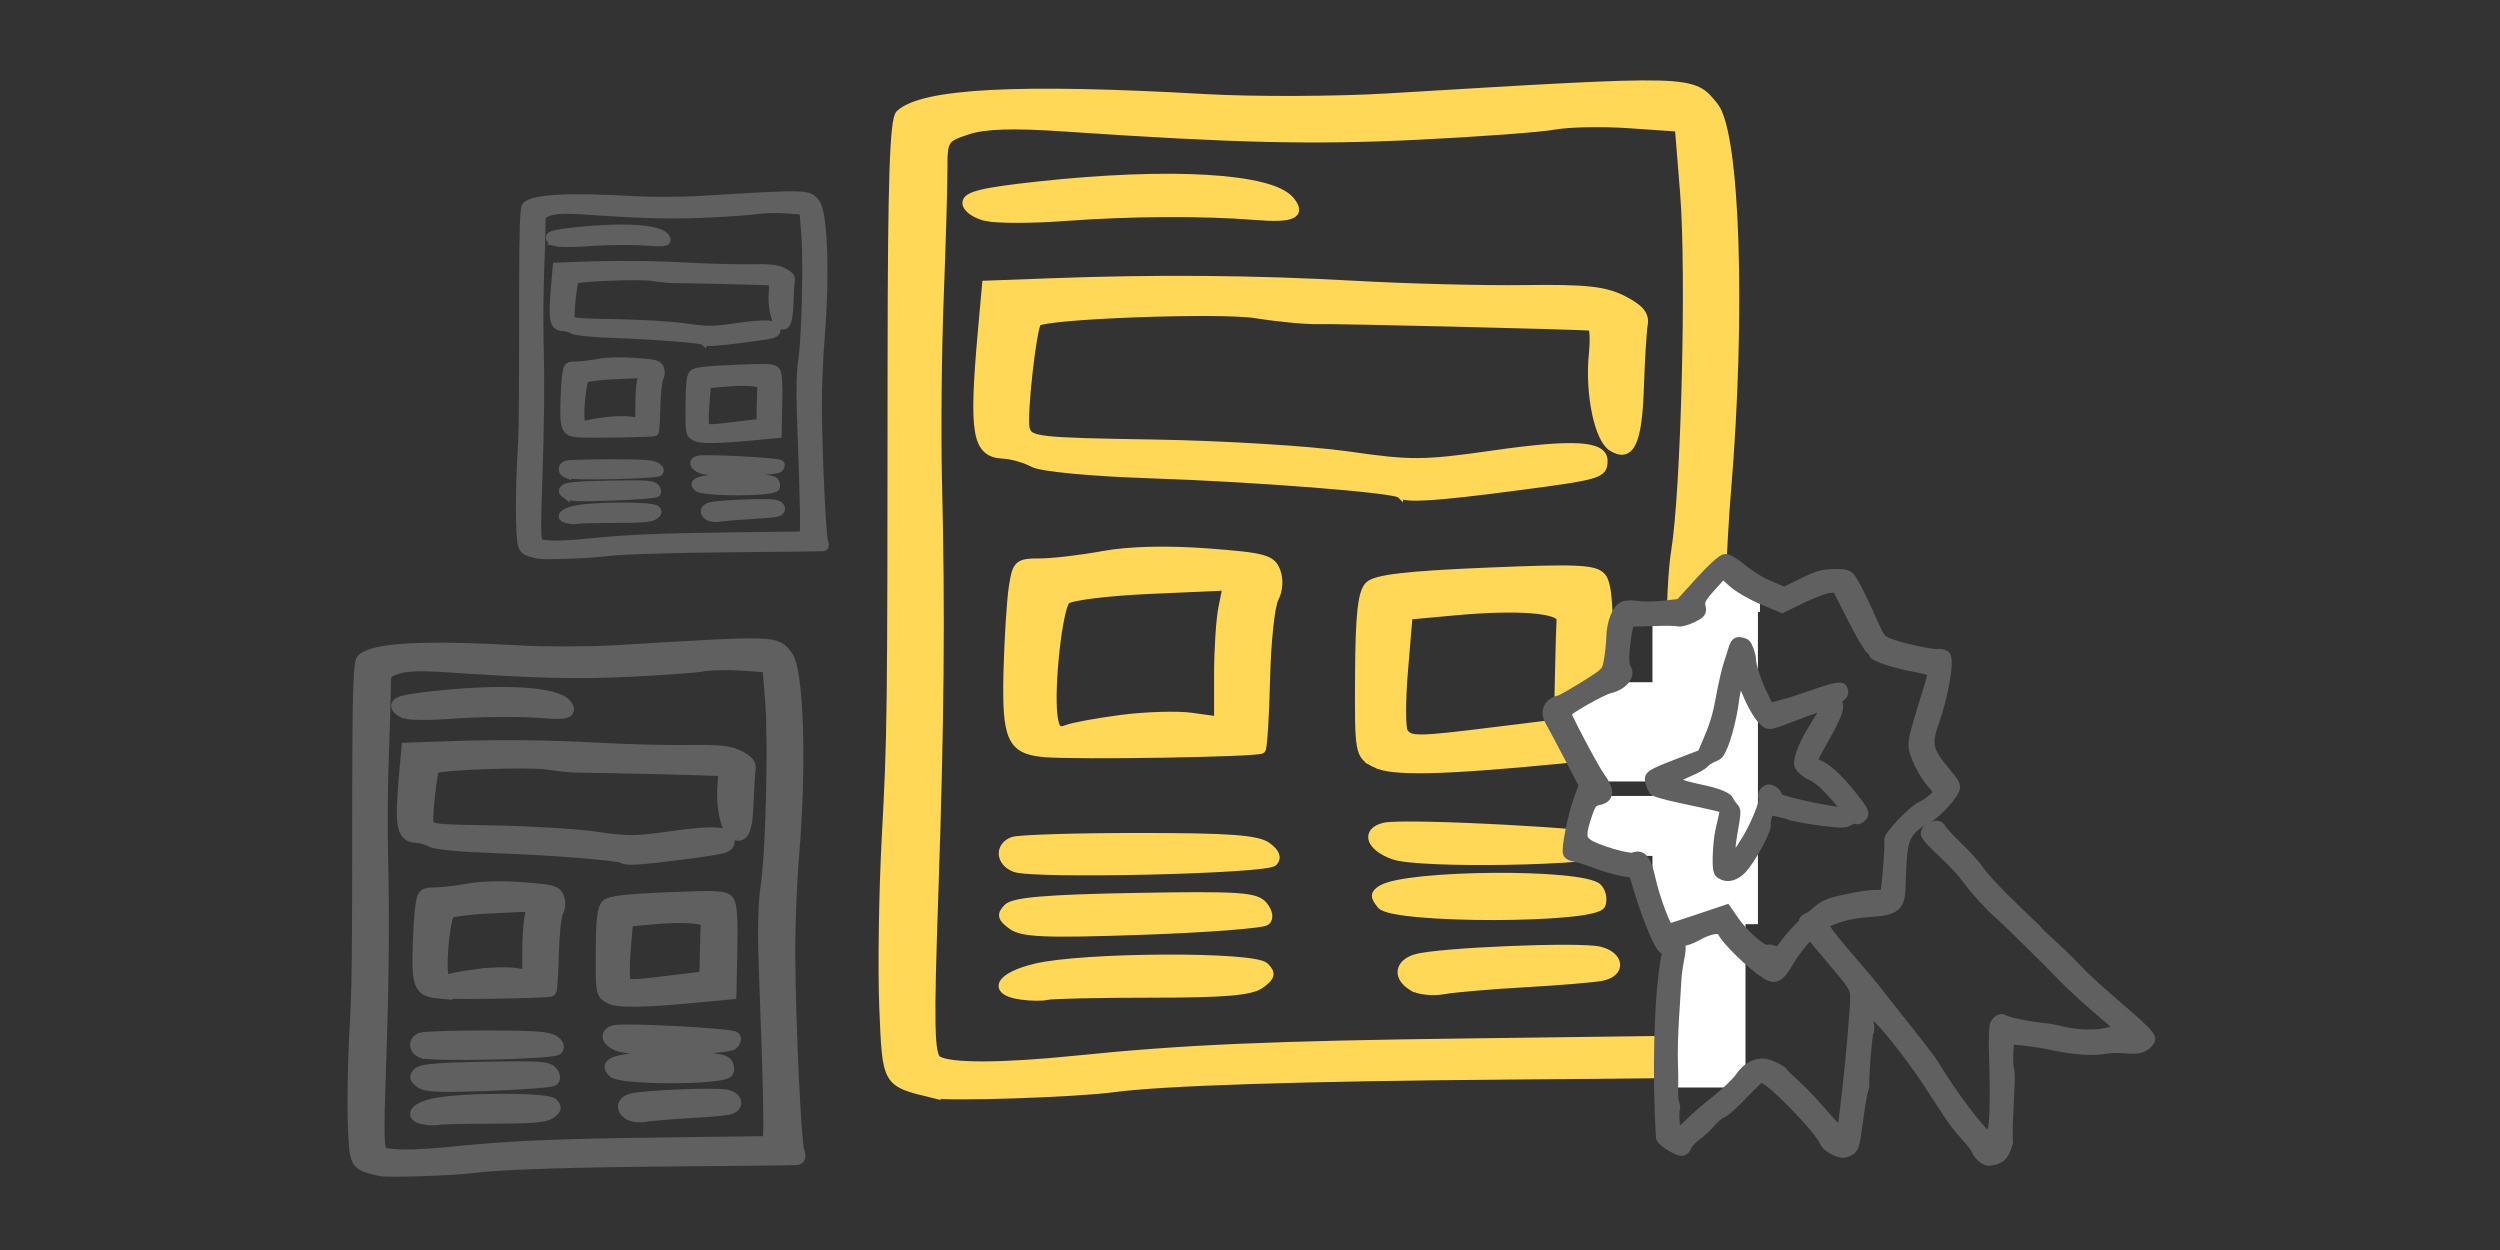 <?xml version="1.0" encoding="UTF-8" standalone="no"?>
<!-- Created with Inkscape (http://www.inkscape.org/) -->

<svg
   xmlns:dc="http://purl.org/dc/elements/1.1/"
   xmlns:cc="http://creativecommons.org/ns#"
   xmlns:rdf="http://www.w3.org/1999/02/22-rdf-syntax-ns#"
   xmlns:svg="http://www.w3.org/2000/svg"
   xmlns="http://www.w3.org/2000/svg"
   xmlns:sodipodi="http://sodipodi.sourceforge.net/DTD/sodipodi-0.dtd"
   xmlns:inkscape="http://www.inkscape.org/namespaces/inkscape"
   width="240"
   height="120"
   viewBox="0 0 240 120"
   id="svg2"
   version="1.1"
   inkscape:version="0.92.2 5c3e80d, 2017-08-06"
   sodipodi:docname="PictureWebsite.svg"
   inkscape:export-filename="/Volumes/TOBIAS EICHNER IT + CONSULTING 1/Internet-Inhalte/TOBIAS EICHNER IT + CONSULTING/Mediendateien/Cliparts/IS1.png"
   inkscape:export-xdpi="90"
   inkscape:export-ydpi="90">
  <rect x="0" y="0" width="240" height="120" fill="#333333" stroke="none"/>
  <defs
     id="defs4">
    <clipPath
       id="clipPath13878"
       clipPathUnits="userSpaceOnUse">
      <path
         inkscape:connector-curvature="0"
         id="path13880"
         d="m 0,0 578.16,0 0,824.76 L 0,824.76 0,0 Z" />
    </clipPath>
    <inkscape:path-effect
       scale_y_rel="false"
       prop_scale="1"
       strokepath="m 45.309,992.362 149.382,0"
       endpoint_spacing_variation="0;1"
       endpoint_edge_variation="0;1"
       startpoint_spacing_variation="0;1"
       startpoint_edge_variation="0;1"
       count="5"
       is_visible="true"
       id="path-effect4358"
       effect="curvestitching" />
    <clipPath
       clipPathUnits="userSpaceOnUse"
       id="clipPath13878-9">
      <path
         d="M 0,0 H 578.16 V 824.76 H 0 Z"
         id="path13880-0"
         inkscape:connector-curvature="0" />
    </clipPath>
    <clipPath
       clipPathUnits="userSpaceOnUse"
       id="clipPath13878-6">
      <path
         d="m 0,0 578.16,0 0,824.76 L 0,824.76 0,0 Z"
         id="path13880-3"
         inkscape:connector-curvature="0" />
    </clipPath>
    <clipPath
       clipPathUnits="userSpaceOnUse"
       id="clipPath13878-3">
      <path
         d="m 0,0 578.16,0 0,824.76 L 0,824.76 0,0 Z"
         id="path13880-1"
         inkscape:connector-curvature="0" />
    </clipPath>
    <clipPath
       clipPathUnits="userSpaceOnUse"
       id="clipPath13878-1">
      <path
         d="m 0,0 578.16,0 0,824.76 L 0,824.76 0,0 Z"
         id="path13880-8"
         inkscape:connector-curvature="0" />
    </clipPath>
    <clipPath
       clipPathUnits="userSpaceOnUse"
       id="clipPath13878-7">
      <path
         d="m 0,0 578.16,0 0,824.76 L 0,824.76 0,0 Z"
         id="path13880-4"
         inkscape:connector-curvature="0" />
    </clipPath>
    <clipPath
       clipPathUnits="userSpaceOnUse"
       id="clipPath13878-4">
      <path
         d="m 0,0 578.16,0 0,824.76 L 0,824.76 0,0 Z"
         id="path13880-30"
         inkscape:connector-curvature="0" />
    </clipPath>
    <inkscape:path-effect
       effect="curvestitching"
       id="path-effect4358-6"
       is_visible="true"
       count="5"
       startpoint_edge_variation="0;1"
       startpoint_spacing_variation="0;1"
       endpoint_edge_variation="0;1"
       endpoint_spacing_variation="0;1"
       strokepath="M 45.309,992.362 H 194.691"
       prop_scale="1"
       scale_y_rel="false" />
  </defs>
  <sodipodi:namedview
     id="base"
     pagecolor="#ffffff"
     bordercolor="#666666"
     borderopacity="1.0"
     inkscape:pageopacity="0.0"
     inkscape:pageshadow="2"
     inkscape:zoom="3"
     inkscape:cx="84.532663"
     inkscape:cy="44.202085"
     inkscape:document-units="px"
     inkscape:current-layer="layer1"
     showgrid="false"
     units="px"
     inkscape:window-width="1680"
     inkscape:window-height="1005"
     inkscape:window-x="0"
     inkscape:window-y="1"
     inkscape:window-maximized="1"
     inkscape:object-nodes="false" />
  <g
     inkscape:label="Ebene 1"
     inkscape:groupmode="layer"
     id="layer1"
     transform="translate(0,-932.362)">
    <g
       inkscape:label="Ebene 1"
       id="layer1-3"
       transform="matrix(0.715,0,0,0.715,-92.113,449.004)" />
    <g
       inkscape:label="Ebene 1"
       id="layer1-3-4"
       transform="matrix(0.389,0,0,0.389,12.191,824.538)" />
    <path
       style="fill:#ffd858;fill-opacity:1;stroke:#ffd858;stroke-width:0.754;stroke-opacity:1;stroke-miterlimit:4;stroke-dasharray:none"
       d="m 89.632,1037.41 c -4.62,-1.123 -4.543,-0.992 -4.843,-8.282 -0.152,-3.684 -0.047,-11.01 0.233,-16.282 0.536,-10.113 0.544,-10.734 0.566,-46.261 0.011,-16.862 0.207,-22.767 0.774,-23.291 2.236,-2.066 11.396,-2.543 29.309,-1.525 4.659,0.264 12.565,0.236 17.569,-0.063 29.665,-1.78 29.21,-1.792 31.346,0.846 2.077,2.564 2.647,19.835 1.218,36.897 -0.419,5.004 -0.737,13.193 -0.707,18.196 0.077,12.721 1.088,34.544 1.679,36.236 0.351,1.004 0.245,1.437 -0.365,1.499 -0.472,0.05 -10.175,0.16 -21.564,0.244 -19.849,0.15 -33.269,0.581 -37.961,1.214 -3.64,0.491 -15.911,0.897 -17.255,0.57 z m 13.672,-3.333 c 10.347,-1.054 18.636,-1.413 38.094,-1.655 10.526,-0.131 19.372,-0.244 19.659,-0.253 0.487,-0.028 0.355,-7.551 -0.568,-32.45 -0.234,-6.311 -0.113,-11.78 0.318,-14.432 0.953,-5.864 1.476,-26.75 0.861,-34.388 l -0.505,-6.275 -4.706,-0.326 c -2.588,-0.179 -5.835,-0.124 -7.216,0.129 -1.38,0.25 -7.31,0.689 -13.177,0.976 -10.042,0.491 -17.542,0.315 -33.918,-0.797 -4.919,-0.334 -7.611,-0.25 -9.255,0.294 -2.234,0.737 -2.318,0.872 -2.313,3.697 0.001,1.613 -0.159,7.167 -0.359,12.344 -0.2,5.176 -0.274,13.083 -0.165,17.569 0.309,12.673 0.215,23.156 -0.355,39.762 -0.435,12.662 -0.378,15.385 0.331,15.834 1.124,0.712 6.115,0.702 13.274,-0.028 z m -5.358,-6.139 c -2.8,-0.419 -2.024,-1.86 1.45,-2.693 4.572,-1.097 20.988,-1.176 22.047,-0.108 0.673,0.68 0.602,0.986 -0.4,1.726 -0.927,0.684 -3.423,0.899 -10.459,0.899 -5.082,0 -9.617,0.097 -10.076,0.217 -0.46,0.118 -1.612,0.102 -2.561,-0.044 z m 37.648,-0.827 c -1.523,-0.923 -1.372,-2.256 0.314,-2.767 2.102,-0.637 15.782,-1.204 17.664,-0.731 2.003,0.503 2.145,2.14 0.219,2.529 -0.776,0.156 -4.094,0.436 -7.373,0.618 -3.278,0.184 -6.808,0.486 -7.843,0.674 -1.035,0.189 -2.377,0.044 -2.98,-0.324 z m -38.466,-5.892 c -1.003,-0.74 -1.076,-1.049 -0.407,-1.728 0.599,-0.608 3.849,-0.881 12.276,-1.032 9.961,-0.176 11.572,-0.069 12.304,0.811 0.497,0.599 0.61,1.231 0.274,1.539 -0.313,0.288 -5.667,0.7 -11.897,0.917 -9.317,0.324 -11.545,0.233 -12.549,-0.507 z m 35.44,-1.982 c -0.672,-0.81 -0.66,-1.078 0.066,-1.527 2.402,-1.484 19.318,-1.606 20.775,-0.15 0.388,0.388 0.541,1.135 0.339,1.66 -0.553,1.441 -19.985,1.456 -21.179,0.028 z m -35.136,-3.533 c -1.463,-0.544 -1.592,-2.093 -0.219,-2.619 0.546,-0.209 5.998,-0.381 12.116,-0.381 8.67,0 11.392,0.198 12.341,0.899 0.813,0.601 1.01,1.109 0.591,1.53 -0.732,0.737 -23.006,1.249 -24.829,0.571 z m 36.334,-1.21 c -2.278,-0.824 -2.759,-2.306 -0.9,-2.773 1.872,-0.47 21.512,0.576 22.113,1.177 0.249,0.25 0.105,0.801 -0.32,1.227 -0.959,0.96 -18.407,1.268 -20.894,0.369 z m -1.779,-8.839 c -1.546,-0.835 -1.568,-0.959 -1.525,-8.529 0.033,-5.782 0.266,-7.901 0.941,-8.57 0.661,-0.654 3.628,-1.003 11.257,-1.322 8.876,-0.371 10.474,-0.296 11.153,0.523 0.571,0.687 0.745,3.225 0.621,9.03 l -0.173,8.074 -4.392,0.426 c -11.516,1.118 -16.311,1.217 -17.883,0.368 z m 11.451,-3.109 6.118,-0.757 0.094,-4.582 c 0.052,-2.52 0.122,-4.935 0.157,-5.366 0.08,-1.004 -4.14,-1.334 -10.081,-0.787 l -4.497,0.413 -0.436,5.232 c -0.24,2.877 -0.247,5.538 -0.012,5.912 0.533,0.863 1.211,0.857 8.66,-0.067 z m -43.248,2.121 c -3.146,-0.305 -3.643,-1.433 -3.476,-7.886 0.081,-3.149 0.311,-6.785 0.511,-8.079 0.34,-2.209 0.499,-2.353 2.588,-2.353 1.224,0 3.964,-0.321 6.089,-0.712 2.455,-0.452 6.1,-0.544 9.998,-0.253 5.483,0.411 6.189,0.603 6.645,1.81 0.3,0.794 0.231,1.867 -0.169,2.604 -0.373,0.691 -0.745,4.179 -0.826,7.75 -0.081,3.573 -0.275,6.623 -0.43,6.778 -0.333,0.333 -18.03,0.619 -20.929,0.338 z m 7.478,-3.301 c 2.327,-0.302 5.362,-0.391 6.745,-0.198 l 2.515,0.352 v -4.369 c 0,-2.403 0.185,-5.294 0.411,-6.422 l 0.411,-2.053 -7.357,0.325 c -4.046,0.178 -7.66,0.627 -8.029,0.996 -0.731,0.731 -1.56,8.128 -1.232,10.99 0.158,1.375 0.44,1.679 1.255,1.351 0.578,-0.233 2.955,-0.671 5.282,-0.973 z m 26.755,-21.574 c -0.502,-0.502 -13.767,-1.546 -23.962,-1.888 -5.792,-0.195 -10.49,-0.641 -11.294,-1.074 -0.757,-0.408 -2.029,-0.773 -2.825,-0.81 -2.658,-0.124 -2.975,-1.946 -2.082,-11.944 l 0.393,-4.393 6.275,-0.231 c 10.182,-0.376 19.483,-0.298 29.177,0.244 5.004,0.281 12.345,0.466 16.314,0.411 5.814,-0.08 7.642,0.118 9.412,1.017 1.577,0.801 2.136,1.463 1.981,2.347 -0.118,0.677 -0.288,3.433 -0.377,6.126 -0.175,5.274 -0.915,6.828 -2.713,5.694 -1.29,-0.814 -2.188,-5.183 -1.821,-8.863 0.146,-1.467 0.089,-2.681 -0.128,-2.699 -1.597,-0.129 -24.656,-0.682 -26.243,-0.629 -1.103,0.036 -3.789,-0.217 -5.969,-0.565 -3.469,-0.554 -20.253,0.066 -20.962,0.777 -0.478,0.479 -1.425,9.049 -1.126,10.191 0.306,1.17 0.993,1.249 12.37,1.433 6.625,0.108 15.003,0.623 18.617,1.145 5.989,0.865 7.226,0.856 13.965,-0.108 7.638,-1.089 10.523,-0.918 10.523,0.623 0,1.325 -0.366,1.433 -8.48,2.497 -7.686,1.008 -10.553,1.189 -11.045,0.697 z M 94.651,953.199 c -1.052,-0.239 -1.882,-0.84 -1.882,-1.36 0,-0.72 1.558,-1.099 6.902,-1.678 12.674,-1.373 22.357,-0.804 24.206,1.424 1.152,1.387 0.219,1.807 -3.373,1.518 -5.023,-0.404 -12.1,-0.364 -18.323,0.102 -3.106,0.233 -6.494,0.231 -7.53,0 z"
       id="path7465"
       inkscape:connector-curvature="0" />
    <g
       id="g8295"
       transform="matrix(1.347,0,0,1.347,-18.513,-360.307)">
      <g
         transform="matrix(1.036,0,0,1.036,19.071,-36.423)"
         id="g8273">
        <g
           id="g8261">
          <rect
             y="1003.287"
             x="108.535"
             height="21.764"
             width="7.255"
             id="rect8243"
             style="color:#000000;display:inline;overflow:visible;visibility:visible;opacity:1;fill:#ffffff;fill-opacity:1;fill-rule:evenodd;stroke:none;stroke-width:1.413;stroke-linecap:butt;stroke-linejoin:miter;stroke-miterlimit:4;stroke-dasharray:none;stroke-dashoffset:0;stroke-opacity:1;marker:none;enable-background:accumulate" />
          <rect
             style="color:#000000;display:inline;overflow:visible;visibility:visible;opacity:1;fill:#ffffff;fill-opacity:1;fill-rule:evenodd;stroke:none;stroke-width:0.339;stroke-linecap:butt;stroke-linejoin:miter;stroke-miterlimit:4;stroke-dasharray:none;stroke-dashoffset:0;stroke-opacity:1;marker:none;enable-background:accumulate"
             id="rect8245"
             width="4.267"
             height="2.134"
             x="111.664"
             y="1001.437" />
          <rect
             y="1009.403"
             x="102.56"
             height="4.125"
             width="4.836"
             id="rect8247"
             style="color:#000000;display:inline;overflow:visible;visibility:visible;opacity:1;fill:#ffffff;fill-opacity:1;fill-rule:evenodd;stroke:none;stroke-width:0.502;stroke-linecap:butt;stroke-linejoin:miter;stroke-miterlimit:4;stroke-dasharray:none;stroke-dashoffset:0;stroke-opacity:1;marker:none;enable-background:accumulate" />
          <rect
             style="color:#000000;display:inline;overflow:visible;visibility:visible;opacity:1;fill:#ffffff;fill-opacity:1;fill-rule:evenodd;stroke:none;stroke-width:0.502;stroke-linecap:butt;stroke-linejoin:miter;stroke-miterlimit:4;stroke-dasharray:none;stroke-dashoffset:0;stroke-opacity:1;marker:none;enable-background:accumulate"
             id="rect8249"
             width="4.836"
             height="4.125"
             x="104.125"
             y="1008.408" />
          <rect
             y="1011.11"
             x="103.841"
             height="4.125"
             width="4.836"
             id="rect8251"
             style="color:#000000;display:inline;overflow:visible;visibility:visible;opacity:1;fill:#ffffff;fill-opacity:1;fill-rule:evenodd;stroke:none;stroke-width:0.502;stroke-linecap:butt;stroke-linejoin:miter;stroke-miterlimit:4;stroke-dasharray:none;stroke-dashoffset:0;stroke-opacity:1;marker:none;enable-background:accumulate" />
          <rect
             style="color:#000000;display:inline;overflow:visible;visibility:visible;opacity:1;fill:#ffffff;fill-opacity:1;fill-rule:evenodd;stroke:none;stroke-width:0.578;stroke-linecap:butt;stroke-linejoin:miter;stroke-miterlimit:4;stroke-dasharray:none;stroke-dashoffset:0;stroke-opacity:1;marker:none;enable-background:accumulate"
             id="rect8253"
             width="6.401"
             height="4.125"
             x="103.556"
             y="1016.231" />
        </g>
        <rect
           style="color:#000000;display:inline;overflow:visible;visibility:visible;opacity:1;fill:#ffffff;fill-opacity:1;fill-rule:evenodd;stroke:none;stroke-width:0.934;stroke-linecap:butt;stroke-linejoin:miter;stroke-miterlimit:4;stroke-dasharray:none;stroke-dashoffset:0;stroke-opacity:1;marker:none;enable-background:accumulate"
           id="rect8263"
           width="5.263"
           height="12.802"
           x="109.673"
           y="1023.486" />
      </g>
      <g
         inkscape:transform-center-y="-16.496704"
         inkscape:transform-center-x="-10.914668"
         transform="matrix(0.64,-0.254,0.254,0.64,-201.346,417.591)"
         id="g8241">
        <path
           style="fill:#606060;fill-opacity:1;stroke:#606060;stroke-width:1.106;stroke-miterlimit:4;stroke-dasharray:none;stroke-opacity:1"
           d="m 132.637,1008.03 c -0.955,-1.309 -2.52,-4.801 -2.52,-5.623 0,-0.601 -1.151,-0.877 -2.691,-0.647 -0.632,0.094 -1.47,0.041 -1.892,-0.119 -0.563,-0.215 -0.854,-0.209 -1.133,0.022 -0.248,0.206 -0.463,0.223 -0.637,0.049 -0.302,-0.302 -0.358,-3.341 -0.116,-6.334 l 0.166,-2.062 -1.016,-0.612 c -0.559,-0.337 -1.597,-1.146 -2.308,-1.799 -0.711,-0.652 -1.507,-1.301 -1.769,-1.442 -0.262,-0.14 -0.477,-0.384 -0.477,-0.541 0,-0.491 1.882,-3.411 3.035,-4.709 l 1.101,-1.239 -0.342,-3.272 c -0.188,-1.799 -0.398,-3.657 -0.468,-4.127 -0.174,-1.179 0.488,-1.83 1.682,-1.657 0.215,0.031 1.565,-0.158 3,-0.42 2.559,-0.468 2.622,-0.497 3.259,-1.507 0.358,-0.566 0.874,-1.553 1.148,-2.192 0.601,-1.402 1.615,-2.472 2.341,-2.472 0.293,0 0.91,0.229 1.37,0.509 0.46,0.28 1.58,0.71 2.488,0.956 l 1.651,0.447 2.792,-1.37 c 1.633,-0.801 2.985,-1.309 3.257,-1.222 0.256,0.082 0.802,0.795 1.214,1.585 0.412,0.79 1.303,1.982 1.979,2.649 l 1.23,1.212 2.111,-0.167 c 1.752,-0.139 2.335,-0.078 3.43,0.356 1.31,0.519 1.32,0.533 1.498,1.939 0.098,0.779 0.217,2.479 0.264,3.778 0.084,2.322 0.101,2.375 1.009,3.191 1.002,0.9 3.828,2.758 4.194,2.758 0.125,0 0.357,0.157 0.517,0.35 0.357,0.43 -1.655,3.746 -3.659,6.031 -1.543,1.758 -1.656,2.536 -0.756,5.201 0.474,1.404 0.504,1.712 0.198,2.01 -0.737,0.714 -2.975,1.711 -3.842,1.711 -0.492,0 -1.356,0.236 -1.921,0.524 -1.037,0.529 -1.578,1.404 -3.139,5.082 -0.761,1.791 -1.401,2.014 -3.656,1.274 -2.805,-0.922 -4.886,-0.984 -6.833,-0.204 -0.888,0.356 -2.235,1.137 -2.992,1.735 -1.604,1.268 -2.065,1.329 -2.767,0.368 z m 6.364,-3.658 c 1.935,-0.706 2.028,-0.714 4.133,-0.381 1.184,0.188 2.554,0.504 3.043,0.703 0.489,0.199 0.918,0.362 0.952,0.362 0.166,0 2.512,-4.766 2.512,-5.103 0,-0.411 3.527,-2.02 4.428,-2.02 0.695,0 2.168,-0.533 2.168,-0.784 0,-0.113 -0.178,-0.71 -0.396,-1.327 -0.218,-0.617 -0.396,-1.807 -0.396,-2.645 0,-1.449 0.072,-1.617 1.503,-3.463 0.827,-1.067 1.895,-2.406 2.375,-2.977 0.479,-0.57 0.872,-1.169 0.872,-1.329 0,-0.161 -0.638,-0.679 -1.417,-1.152 -1.664,-1.009 -3.682,-2.684 -3.479,-2.887 0.078,-0.078 0.018,-0.291 -0.133,-0.474 -0.151,-0.182 -0.417,-1.906 -0.591,-3.831 l -0.316,-3.5 -0.792,-0.222 c -0.435,-0.122 -1.801,-0.147 -3.035,-0.056 l -2.243,0.166 -1.6,-1.571 c -0.88,-0.864 -1.86,-2.122 -2.177,-2.797 l -0.576,-1.226 -1.702,0.839 c -1.359,0.67 -1.718,0.976 -1.781,1.515 -0.069,0.593 -0.218,0.685 -1.219,0.757 -0.627,0.045 -1.28,-0.031 -1.451,-0.17 -0.171,-0.138 -1.141,-0.546 -2.157,-0.906 -1.016,-0.36 -2.04,-0.736 -2.276,-0.836 -0.333,-0.14 -0.67,0.258 -1.503,1.775 -0.68,1.239 -1.021,2.155 -0.931,2.5 0.218,0.836 -0.953,1.492 -2.284,1.279 -0.805,-0.129 -4.955,0.447 -5.178,0.719 -0.142,0.173 0.534,6.392 0.814,7.484 0.431,1.682 0.116,2.346 -1.011,2.13 -0.58,-0.111 -0.868,0.049 -1.573,0.873 -1.446,1.689 -1.644,2.215 -1.128,3.002 0.578,0.883 3.34,3.044 3.89,3.044 0.91,2.5e-4 1.117,0.684 0.795,2.63 -0.34,2.058 -0.404,5.531 -0.104,5.584 0.109,0.019 1.555,0.108 3.213,0.198 l 3.015,0.163 0.303,1.319 c 0.385,1.678 1.613,4.09 2.082,4.09 0.197,0 0.5,0.17 0.673,0.379 0.268,0.323 0.49,0.267 1.506,-0.377 0.655,-0.416 2.082,-1.081 3.171,-1.478 z"
           id="path1394"
           inkscape:connector-curvature="0" />
        <path
           style="fill:#606060;fill-opacity:1;stroke:#606060;stroke-width:0.606;stroke-miterlimit:4;stroke-dasharray:none;stroke-opacity:1"
           d="m 146.998,1034.809 c -0.526,-0.103 -1.043,-0.965 -1.043,-1.74 0,-0.251 -0.224,-1.021 -0.497,-1.712 -0.273,-0.691 -0.639,-1.952 -0.813,-2.802 -0.174,-0.85 -0.523,-2.561 -0.776,-3.803 -0.71,-3.489 -2.29,-8.557 -2.669,-8.557 -0.11,0 -0.269,0.32 -0.355,0.71 -0.086,0.391 -0.255,0.771 -0.376,0.846 -0.218,0.135 -2.358,4.475 -2.358,4.782 0,0.088 -0.162,0.339 -0.36,0.558 -0.198,0.219 -0.978,1.511 -1.734,2.871 -1.262,2.271 -1.437,2.479 -2.139,2.548 -0.591,0.058 -0.926,-0.087 -1.475,-0.635 -0.391,-0.391 -0.712,-0.959 -0.714,-1.263 -0.01,-1.524 -2.948,-8.516 -3.579,-8.516 -0.114,0 -0.771,0.257 -1.461,0.57 -2.222,1.009 -3.085,1.331 -3.569,1.331 -0.26,0 -0.862,0.21 -1.338,0.466 -0.475,0.256 -1.306,0.578 -1.847,0.715 -0.54,0.137 -1.115,0.408 -1.277,0.603 -0.162,0.195 -0.495,0.355 -0.739,0.355 -0.544,0 -1.948,-1.867 -1.783,-2.372 2.024,-6.218 5.09,-13.404 7.221,-16.924 0.906,-1.496 1.12,-1.649 1.899,-1.359 0.704,0.262 0.675,0.689 -0.131,1.925 -0.366,0.562 -0.838,1.397 -1.05,1.854 -0.211,0.458 -0.967,2.062 -1.678,3.565 -0.712,1.503 -1.535,3.429 -1.83,4.278 -0.295,0.85 -0.737,1.998 -0.984,2.553 -0.246,0.554 -0.448,1.205 -0.448,1.446 0,0.241 -0.073,0.512 -0.163,0.601 -0.25,0.25 -0.781,1.904 -0.653,2.032 0.062,0.062 0.673,-0.131 1.356,-0.43 0.683,-0.299 2.229,-0.837 3.434,-1.196 1.205,-0.359 2.601,-0.936 3.103,-1.284 0.973,-0.674 2.111,-0.813 2.981,-0.363 0.562,0.29 1.566,1.385 1.58,1.723 0.005,0.115 0.315,0.812 0.69,1.55 0.375,0.738 1.039,2.382 1.476,3.654 0.437,1.272 0.865,2.312 0.952,2.312 0.087,0 0.423,-0.508 0.748,-1.129 0.324,-0.621 0.941,-1.771 1.37,-2.555 1.298,-2.373 3.878,-7.552 4.204,-8.438 0.287,-0.78 0.221,-1.081 -1.043,-4.792 -1.463,-4.293 -1.47,-4.715 -0.086,-4.715 0.844,0 1.207,0.404 1.207,1.343 0,0.655 0.463,2.163 2.105,6.857 0.137,0.392 0.643,2.05 1.123,3.684 0.481,1.634 1.119,3.773 1.419,4.754 0.3,0.98 0.596,2.103 0.657,2.496 0.542,3.436 2.044,8.821 2.444,8.764 0.429,-0.061 1.627,-2.793 3.426,-7.813 0.422,-1.177 0.931,-2.326 1.131,-2.555 0.395,-0.45 1.129,-0.554 1.353,-0.191 0.194,0.314 2.108,1.586 3.296,2.191 0.545,0.278 1.312,0.745 1.704,1.038 1.2,0.897 3.045,1.721 4.263,1.904 l 1.159,0.174 -1.416,-2.707 c -0.779,-1.489 -1.67,-3.348 -1.979,-4.133 -0.62,-1.571 -3.462,-8.007 -3.814,-8.636 -0.464,-0.83 -1.407,-3.339 -1.676,-4.458 -0.154,-0.642 -0.628,-1.916 -1.052,-2.831 -1.296,-2.796 -1.406,-3.161 -1.07,-3.566 0.496,-0.597 1.901,-0.382 1.901,0.291 0,0.198 0.415,1.282 0.921,2.411 0.507,1.129 1.001,2.426 1.099,2.884 0.229,1.072 1.131,3.352 2.422,6.12 0.564,1.209 1.025,2.249 1.025,2.311 0,0.062 0.382,0.892 0.849,1.843 0.467,0.951 1.095,2.371 1.396,3.156 0.301,0.784 1.219,2.71 2.042,4.278 2.693,5.138 2.765,5.357 1.908,5.815 -0.709,0.379 -1.356,0.297 -2.592,-0.329 -0.624,-0.316 -1.556,-0.652 -2.072,-0.746 -1.117,-0.204 -3.058,-1.148 -4.859,-2.363 -1.207,-0.815 -3.394,-2.021 -3.665,-2.021 -0.168,0 -1.089,2.139 -1.089,2.529 0,0.181 -0.203,0.782 -0.452,1.337 -0.249,0.554 -0.89,1.98 -1.426,3.169 -0.536,1.188 -0.974,2.265 -0.974,2.392 0,0.127 -0.3,0.518 -0.667,0.87 -0.639,0.613 -0.99,0.692 -2.094,0.475 z"
           id="path3938"
           inkscape:connector-curvature="0" />
        <path
           inkscape:connector-curvature="0"
           id="path3897"
           d="m 132.214,997.059 c -0.338,-0.338 -0.385,-0.48 -0.303,-0.923 0.12,-0.653 1.097,-2.76 1.664,-3.591 0.234,-0.343 0.603,-0.882 0.82,-1.198 0.217,-0.316 0.394,-0.627 0.394,-0.691 0,-0.127 -0.272,-0.319 -3.691,-2.605 -1.509,-1.009 -2.317,-1.642 -2.373,-1.857 -0.046,-0.18 -0.057,-0.603 -0.022,-0.942 0.087,-0.863 0.333,-0.926 3.486,-0.891 l 2.64,0.03 0.903,-0.901 c 1.3,-1.296 2.008,-2.178 2.893,-3.602 0.874,-1.407 1.874,-2.841 2.367,-3.396 0.18,-0.203 0.497,-0.588 0.703,-0.856 0.574,-0.745 0.849,-0.839 1.367,-0.47 0.384,0.273 0.439,0.403 0.439,1.031 0,0.395 -0.066,0.893 -0.147,1.106 -0.241,0.634 -0.341,2.298 -0.228,3.802 l 0.106,1.409 0.984,0.117 c 1.328,0.158 1.275,0.154 3.789,0.274 2.469,0.118 3.028,0.253 3.025,0.729 -0.003,0.449 -0.165,0.646 -0.627,0.762 -0.32,0.08 -0.405,0.188 -0.405,0.513 0,0.517 -0.735,1.298 -2.732,2.902 -2.008,1.613 -1.996,1.596 -1.464,2.088 0.62,0.574 1.328,1.998 1.903,3.827 0.686,2.182 0.75,2.596 0.448,2.898 -0.264,0.264 -0.961,0.336 -0.961,0.099 0,-0.085 -0.259,-0.11 -0.628,-0.061 -0.553,0.074 -0.803,-0.007 -2.104,-0.684 -1.342,-0.698 -3.434,-1.99 -3.618,-2.233 -0.114,-0.15 -1.647,-1.189 -1.675,-1.134 -0.013,0.027 -0.174,0.262 -0.356,0.522 -0.182,0.261 -0.332,0.528 -0.332,0.593 0,0.531 -2.93,2.986 -4.194,3.514 -0.84,0.351 -1.606,0.284 -2.072,-0.182 z m 3.177,-2.388 c 1.556,-1.086 3.74,-3.317 3.636,-3.714 -0.092,-0.353 0.53,-0.787 0.941,-0.656 0.39,0.124 0.78,0.741 0.689,1.089 -0.058,0.222 0.301,0.543 1.744,1.556 1.669,1.171 3.785,2.446 4.06,2.446 0.144,0 -0.773,-2.58 -1.248,-3.509 -0.196,-0.385 -0.553,-0.898 -0.792,-1.142 -0.239,-0.244 -0.519,-0.679 -0.623,-0.967 -0.16,-0.447 -0.153,-0.589 0.05,-0.96 0.365,-0.669 1.35,-1.651 2.585,-2.576 0.271,-0.203 0.669,-0.505 0.884,-0.671 0.215,-0.166 0.574,-0.417 0.798,-0.557 0.223,-0.141 0.406,-0.306 0.406,-0.368 0,-0.062 -1.345,-0.13 -2.99,-0.151 -2.858,-0.037 -3.004,-0.053 -3.317,-0.364 -0.449,-0.447 -0.78,-2.13 -0.78,-3.971 0,-1.303 -0.027,-1.462 -0.221,-1.301 -0.122,0.101 -0.221,0.248 -0.221,0.328 0,0.079 -0.149,0.353 -0.332,0.609 -0.183,0.256 -0.455,0.698 -0.604,0.983 -0.585,1.111 -1.976,3.055 -2.719,3.798 -0.712,0.712 -0.838,0.78 -1.449,0.78 -0.368,0 -0.857,0.098 -1.088,0.217 -0.264,0.137 -0.947,0.231 -1.845,0.254 -0.784,0.02 -1.495,0.08 -1.579,0.132 -0.141,0.087 0.569,0.734 1.496,1.362 0.203,0.138 0.701,0.477 1.107,0.753 1.109,0.756 1.846,1.505 1.846,1.878 0,0.181 0.077,0.542 0.171,0.801 0.186,0.515 0.162,0.573 -1.158,2.724 -0.324,0.528 -0.625,1.093 -0.67,1.255 -0.045,0.162 -0.129,0.412 -0.188,0.554 -0.175,0.424 0.105,0.304 1.413,-0.61 z"
           style="fill:#606060;fill-opacity:1;stroke:#606060;stroke-width:0.748;stroke-miterlimit:4;stroke-dasharray:none;stroke-opacity:1" />
      </g>
    </g>
    <path
       inkscape:connector-curvature="0"
       id="path8297"
       d="m 36.472,1044.711 c -2.407,-0.585 -2.367,-0.517 -2.523,-4.315 -0.079,-1.919 -0.024,-5.737 0.121,-8.483 0.279,-5.269 0.283,-5.593 0.295,-24.103 0.006,-8.786 0.108,-11.862 0.403,-12.135 1.165,-1.076 5.937,-1.325 15.271,-0.795 2.427,0.137 6.547,0.123 9.154,-0.032 15.456,-0.927 15.219,-0.934 16.332,0.441 1.082,1.336 1.379,10.335 0.635,19.224 -0.218,2.607 -0.384,6.874 -0.368,9.481 0.04,6.628 0.567,17.998 0.875,18.88 0.183,0.523 0.128,0.749 -0.19,0.781 -0.246,0.026 -5.302,0.083 -11.235,0.128 -10.342,0.078 -17.334,0.303 -19.779,0.633 -1.897,0.256 -8.29,0.467 -8.99,0.297 z m 7.123,-1.737 c 5.391,-0.549 9.71,-0.737 19.848,-0.862 5.484,-0.069 10.093,-0.127 10.243,-0.132 0.254,-0.015 0.185,-3.934 -0.296,-16.907 -0.122,-3.288 -0.059,-6.138 0.166,-7.519 0.497,-3.055 0.769,-13.937 0.449,-17.917 l -0.263,-3.269 -2.452,-0.17 c -1.349,-0.093 -3.04,-0.065 -3.76,0.067 -0.719,0.131 -3.809,0.359 -6.865,0.508 -5.232,0.256 -9.14,0.164 -17.672,-0.416 -2.563,-0.174 -3.966,-0.131 -4.822,0.153 -1.164,0.384 -1.208,0.454 -1.205,1.926 7.72e-4,0.84 -0.083,3.734 -0.187,6.431 -0.104,2.697 -0.143,6.816 -0.086,9.154 0.161,6.603 0.112,12.065 -0.185,20.717 -0.227,6.597 -0.197,8.016 0.173,8.25 0.586,0.371 3.186,0.366 6.916,-0.015 z m -2.792,-3.199 c -1.459,-0.218 -1.055,-0.969 0.755,-1.403 2.382,-0.572 10.935,-0.613 11.487,-0.057 0.351,0.354 0.314,0.514 -0.209,0.899 -0.483,0.356 -1.783,0.469 -5.449,0.469 -2.648,0 -5.011,0.051 -5.25,0.113 -0.239,0.062 -0.84,0.054 -1.334,-0.023 z m 19.615,-0.431 c -0.794,-0.481 -0.715,-1.175 0.163,-1.442 1.095,-0.332 8.223,-0.627 9.203,-0.381 1.044,0.262 1.117,1.115 0.114,1.318 -0.405,0.081 -2.133,0.227 -3.841,0.322 -1.708,0.096 -3.547,0.253 -4.087,0.351 -0.539,0.098 -1.238,0.023 -1.553,-0.169 z m -20.042,-3.07 c -0.523,-0.386 -0.56,-0.547 -0.212,-0.9 0.312,-0.317 2.006,-0.459 6.396,-0.538 5.19,-0.092 6.029,-0.036 6.411,0.423 0.259,0.312 0.318,0.641 0.143,0.802 -0.163,0.15 -2.953,0.365 -6.199,0.478 -4.854,0.169 -6.015,0.121 -6.538,-0.265 z m 18.465,-1.032 c -0.35,-0.422 -0.344,-0.562 0.034,-0.795 1.251,-0.773 10.065,-0.837 10.824,-0.078 0.202,0.202 0.282,0.591 0.177,0.865 -0.288,0.751 -10.412,0.759 -11.035,0.015 z m -18.307,-1.841 c -0.762,-0.283 -0.829,-1.09 -0.114,-1.365 0.284,-0.109 3.125,-0.199 6.313,-0.199 4.517,0 5.935,0.102 6.43,0.469 0.424,0.313 0.526,0.578 0.308,0.797 -0.381,0.384 -11.987,0.651 -12.936,0.297 z m 18.931,-0.63 c -1.187,-0.429 -1.437,-1.202 -0.469,-1.445 0.976,-0.245 11.208,0.3 11.522,0.614 0.13,0.131 0.055,0.418 -0.167,0.639 -0.499,0.5 -9.591,0.66 -10.886,0.192 z m -0.927,-4.606 c -0.805,-0.435 -0.817,-0.5 -0.794,-4.444 0.017,-3.013 0.138,-4.117 0.49,-4.465 0.344,-0.341 1.89,-0.522 5.865,-0.689 4.624,-0.193 5.457,-0.154 5.811,0.273 0.297,0.358 0.388,1.68 0.323,4.705 l -0.09,4.207 -2.288,0.222 c -6,0.583 -8.498,0.634 -9.317,0.192 z m 5.966,-1.62 3.187,-0.395 0.049,-2.387 c 0.027,-1.313 0.064,-2.571 0.082,-2.796 0.042,-0.523 -2.157,-0.695 -5.253,-0.41 l -2.343,0.215 -0.227,2.726 c -0.125,1.499 -0.128,2.885 -0.006,3.08 0.278,0.449 0.631,0.447 4.512,-0.035 z m -22.533,1.105 c -1.639,-0.159 -1.898,-0.746 -1.811,-4.109 0.042,-1.641 0.162,-3.535 0.266,-4.209 0.177,-1.151 0.26,-1.226 1.348,-1.226 0.638,0 2.065,-0.167 3.172,-0.371 1.279,-0.236 3.178,-0.283 5.209,-0.132 2.857,0.214 3.224,0.314 3.462,0.943 0.156,0.413 0.12,0.973 -0.088,1.357 -0.195,0.36 -0.388,2.177 -0.431,4.038 -0.042,1.862 -0.143,3.451 -0.224,3.532 -0.174,0.174 -9.394,0.322 -10.904,0.176 z m 3.896,-1.72 c 1.212,-0.157 2.794,-0.204 3.514,-0.102 l 1.31,0.183 v -2.277 c 0,-1.252 0.096,-2.758 0.214,-3.346 l 0.214,-1.07 -3.833,0.169 c -2.108,0.093 -3.991,0.327 -4.183,0.519 -0.381,0.381 -0.813,4.235 -0.642,5.726 0.082,0.717 0.229,0.875 0.654,0.704 0.301,-0.121 1.54,-0.35 2.752,-0.507 z m 13.94,-11.241 c -0.261,-0.261 -7.173,-0.806 -12.485,-0.984 -3.018,-0.101 -5.466,-0.334 -5.885,-0.56 -0.395,-0.213 -1.057,-0.403 -1.472,-0.422 -1.385,-0.065 -1.55,-1.014 -1.085,-6.223 l 0.205,-2.289 3.269,-0.12 c 5.305,-0.196 10.151,-0.155 15.202,0.127 2.607,0.146 6.432,0.243 8.5,0.214 3.029,-0.042 3.982,0.062 4.904,0.53 0.822,0.417 1.113,0.762 1.032,1.223 -0.061,0.353 -0.15,1.789 -0.196,3.192 -0.091,2.748 -0.477,3.558 -1.414,2.966 -0.672,-0.424 -1.14,-2.701 -0.949,-4.618 0.076,-0.764 0.046,-1.397 -0.067,-1.406 -0.832,-0.067 -12.846,-0.355 -13.673,-0.328 -0.575,0.019 -1.974,-0.113 -3.11,-0.295 -1.807,-0.289 -10.552,0.034 -10.922,0.405 -0.249,0.249 -0.743,4.715 -0.587,5.31 0.16,0.609 0.517,0.651 6.445,0.747 3.452,0.057 7.817,0.324 9.7,0.597 3.12,0.451 3.765,0.446 7.276,-0.057 3.98,-0.568 5.483,-0.478 5.483,0.324 0,0.69 -0.19,0.747 -4.418,1.301 -4.005,0.525 -5.498,0.62 -5.755,0.363 z m -20.721,-13.856 c -0.548,-0.124 -0.981,-0.438 -0.981,-0.709 0,-0.375 0.812,-0.572 3.596,-0.874 6.603,-0.715 11.648,-0.419 12.612,0.742 0.6,0.723 0.114,0.941 -1.757,0.791 -2.617,-0.21 -6.305,-0.19 -9.547,0.053 -1.618,0.121 -3.384,0.12 -3.923,0 z"
       style="fill:#606060;fill-opacity:1;stroke:#606060;stroke-width:1.103;stroke-opacity:1" />
    <path
       style="fill:#606060;fill-opacity:1;stroke:#606060;stroke-width:0.754;stroke-opacity:1"
       d="m 51.654,985.624 c -1.645,-0.4 -1.617,-0.353 -1.724,-2.949 -0.054,-1.312 -0.017,-3.92 0.083,-5.797 0.191,-3.601 0.194,-3.822 0.202,-16.471 0.004,-6.004 0.074,-8.106 0.276,-8.293 0.796,-0.736 4.057,-0.905 10.435,-0.543 1.659,0.094 4.474,0.084 6.255,-0.022 10.562,-0.634 10.4,-0.638 11.161,0.301 0.739,0.913 0.942,7.062 0.434,13.137 -0.149,1.782 -0.262,4.697 -0.252,6.479 0.027,4.529 0.387,12.299 0.598,12.902 0.125,0.358 0.087,0.512 -0.13,0.534 -0.168,0.018 -3.623,0.057 -7.678,0.088 -7.067,0.054 -11.845,0.207 -13.516,0.432 -1.296,0.175 -5.665,0.319 -6.144,0.203 z m 4.868,-1.187 c 3.684,-0.375 6.635,-0.503 13.563,-0.589 3.748,-0.047 6.897,-0.086 6.999,-0.09 0.173,-0.013 0.126,-2.688 -0.202,-11.554 -0.083,-2.247 -0.04,-4.194 0.113,-5.138 0.339,-2.088 0.526,-9.524 0.307,-12.244 l -0.18,-2.234 -1.676,-0.116 c -0.922,-0.064 -2.078,-0.044 -2.569,0.046 -0.491,0.089 -2.603,0.245 -4.691,0.347 -3.575,0.175 -6.246,0.112 -12.076,-0.284 -1.751,-0.119 -2.71,-0.089 -3.295,0.105 -0.795,0.262 -0.825,0.31 -0.824,1.316 5.27e-4,0.574 -0.057,2.552 -0.128,4.395 -0.071,1.843 -0.098,4.658 -0.059,6.255 0.11,4.512 0.077,8.245 -0.127,14.157 -0.155,4.508 -0.135,5.478 0.118,5.638 0.4,0.254 2.177,0.25 4.726,-0.013 z m -1.908,-2.186 c -0.997,-0.149 -0.721,-0.662 0.516,-0.959 1.628,-0.391 7.473,-0.419 7.85,-0.039 0.24,0.242 0.214,0.351 -0.143,0.614 -0.33,0.244 -1.219,0.32 -3.724,0.32 -1.81,0 -3.424,0.035 -3.588,0.077 -0.164,0.042 -0.574,0.036 -0.912,-0.016 z m 13.404,-0.294 c -0.542,-0.329 -0.489,-0.803 0.112,-0.985 0.748,-0.227 5.619,-0.428 6.289,-0.26 0.713,0.179 0.764,0.762 0.078,0.901 -0.276,0.055 -1.458,0.155 -2.625,0.22 -1.167,0.066 -2.424,0.173 -2.793,0.24 -0.369,0.067 -0.846,0.016 -1.061,-0.116 z M 54.323,979.86 c -0.357,-0.263 -0.383,-0.373 -0.145,-0.615 0.213,-0.216 1.371,-0.314 4.371,-0.367 3.546,-0.062 4.12,-0.024 4.381,0.289 0.177,0.213 0.217,0.438 0.097,0.548 -0.112,0.102 -2.018,0.249 -4.236,0.326 -3.317,0.116 -4.11,0.084 -4.468,-0.181 z m 12.618,-0.706 c -0.239,-0.288 -0.235,-0.384 0.023,-0.543 0.855,-0.528 6.878,-0.572 7.397,-0.054 0.138,0.138 0.193,0.404 0.121,0.591 -0.197,0.513 -7.115,0.519 -7.541,0.013 z M 54.431,977.896 c -0.521,-0.194 -0.567,-0.745 -0.078,-0.933 0.194,-0.075 2.136,-0.136 4.314,-0.136 3.087,0 4.056,0.07 4.394,0.32 0.29,0.214 0.359,0.395 0.21,0.545 -0.261,0.262 -8.191,0.445 -8.84,0.203 z m 12.936,-0.431 c -0.811,-0.293 -0.982,-0.821 -0.32,-0.987 0.667,-0.167 7.659,0.205 7.873,0.419 0.089,0.089 0.037,0.285 -0.114,0.437 -0.341,0.342 -6.554,0.451 -7.439,0.131 z m -0.634,-3.147 c -0.55,-0.297 -0.558,-0.341 -0.543,-3.037 0.012,-2.059 0.095,-2.813 0.335,-3.051 0.235,-0.233 1.292,-0.357 4.008,-0.471 3.16,-0.132 3.729,-0.105 3.971,0.186 0.203,0.245 0.265,1.148 0.221,3.215 l -0.062,2.875 -1.564,0.152 c -4.1,0.398 -5.807,0.433 -6.367,0.131 z m 4.077,-1.107 2.178,-0.27 0.033,-1.631 c 0.018,-0.897 0.044,-1.757 0.056,-1.911 0.029,-0.358 -1.474,-0.475 -3.589,-0.28 l -1.601,0.147 -0.155,1.863 c -0.085,1.024 -0.088,1.972 -0.004,2.105 0.19,0.307 0.431,0.305 3.083,-0.024 z m -15.398,0.755 c -1.12,-0.109 -1.297,-0.51 -1.238,-2.808 0.029,-1.121 0.111,-2.416 0.182,-2.876 0.121,-0.786 0.178,-0.838 0.922,-0.838 0.436,0 1.411,-0.114 2.168,-0.254 0.874,-0.161 2.172,-0.194 3.56,-0.09 1.952,0.146 2.203,0.215 2.366,0.644 0.107,0.283 0.082,0.665 -0.06,0.927 -0.133,0.246 -0.265,1.488 -0.294,2.759 -0.029,1.272 -0.098,2.358 -0.153,2.413 -0.119,0.119 -6.419,0.22 -7.452,0.12 z m 2.663,-1.175 c 0.828,-0.108 1.909,-0.139 2.402,-0.07 l 0.895,0.125 v -1.556 c 0,-0.856 0.066,-1.885 0.146,-2.287 l 0.146,-0.731 -2.62,0.116 c -1.441,0.063 -2.727,0.223 -2.859,0.355 -0.26,0.26 -0.555,2.894 -0.439,3.913 0.056,0.49 0.157,0.598 0.447,0.481 0.206,-0.083 1.052,-0.239 1.881,-0.346 z m 9.526,-7.681 c -0.179,-0.179 -4.902,-0.551 -8.531,-0.672 -2.062,-0.069 -3.735,-0.228 -4.021,-0.383 -0.27,-0.145 -0.722,-0.275 -1.006,-0.288 -0.946,-0.044 -1.059,-0.693 -0.741,-4.253 l 0.14,-1.564 2.234,-0.082 c 3.625,-0.134 6.937,-0.106 10.388,0.086 1.782,0.1 4.395,0.166 5.809,0.146 2.07,-0.029 2.721,0.042 3.351,0.362 0.561,0.285 0.76,0.521 0.705,0.836 -0.042,0.241 -0.102,1.222 -0.134,2.181 -0.062,1.878 -0.326,2.431 -0.966,2.027 -0.459,-0.29 -0.779,-1.845 -0.648,-3.156 0.052,-0.522 0.032,-0.954 -0.045,-0.961 -0.568,-0.046 -8.779,-0.243 -9.344,-0.224 -0.393,0.013 -1.349,-0.077 -2.125,-0.201 -1.235,-0.197 -7.211,0.023 -7.463,0.277 -0.17,0.17 -0.507,3.222 -0.401,3.628 0.109,0.416 0.354,0.445 4.404,0.51 2.359,0.039 5.342,0.222 6.628,0.408 2.132,0.308 2.573,0.305 4.972,-0.039 2.719,-0.388 3.747,-0.327 3.747,0.222 0,0.472 -0.13,0.51 -3.019,0.889 -2.737,0.359 -3.757,0.423 -3.933,0.248 z m -14.16,-9.469 c -0.374,-0.085 -0.67,-0.299 -0.67,-0.484 0,-0.256 0.555,-0.391 2.457,-0.598 4.512,-0.489 7.96,-0.286 8.618,0.507 0.41,0.494 0.078,0.643 -1.201,0.54 -1.788,-0.144 -4.308,-0.13 -6.524,0.036 -1.106,0.083 -2.312,0.082 -2.681,0 z"
       id="path8299"
       inkscape:connector-curvature="0" />
  </g>
</svg>
